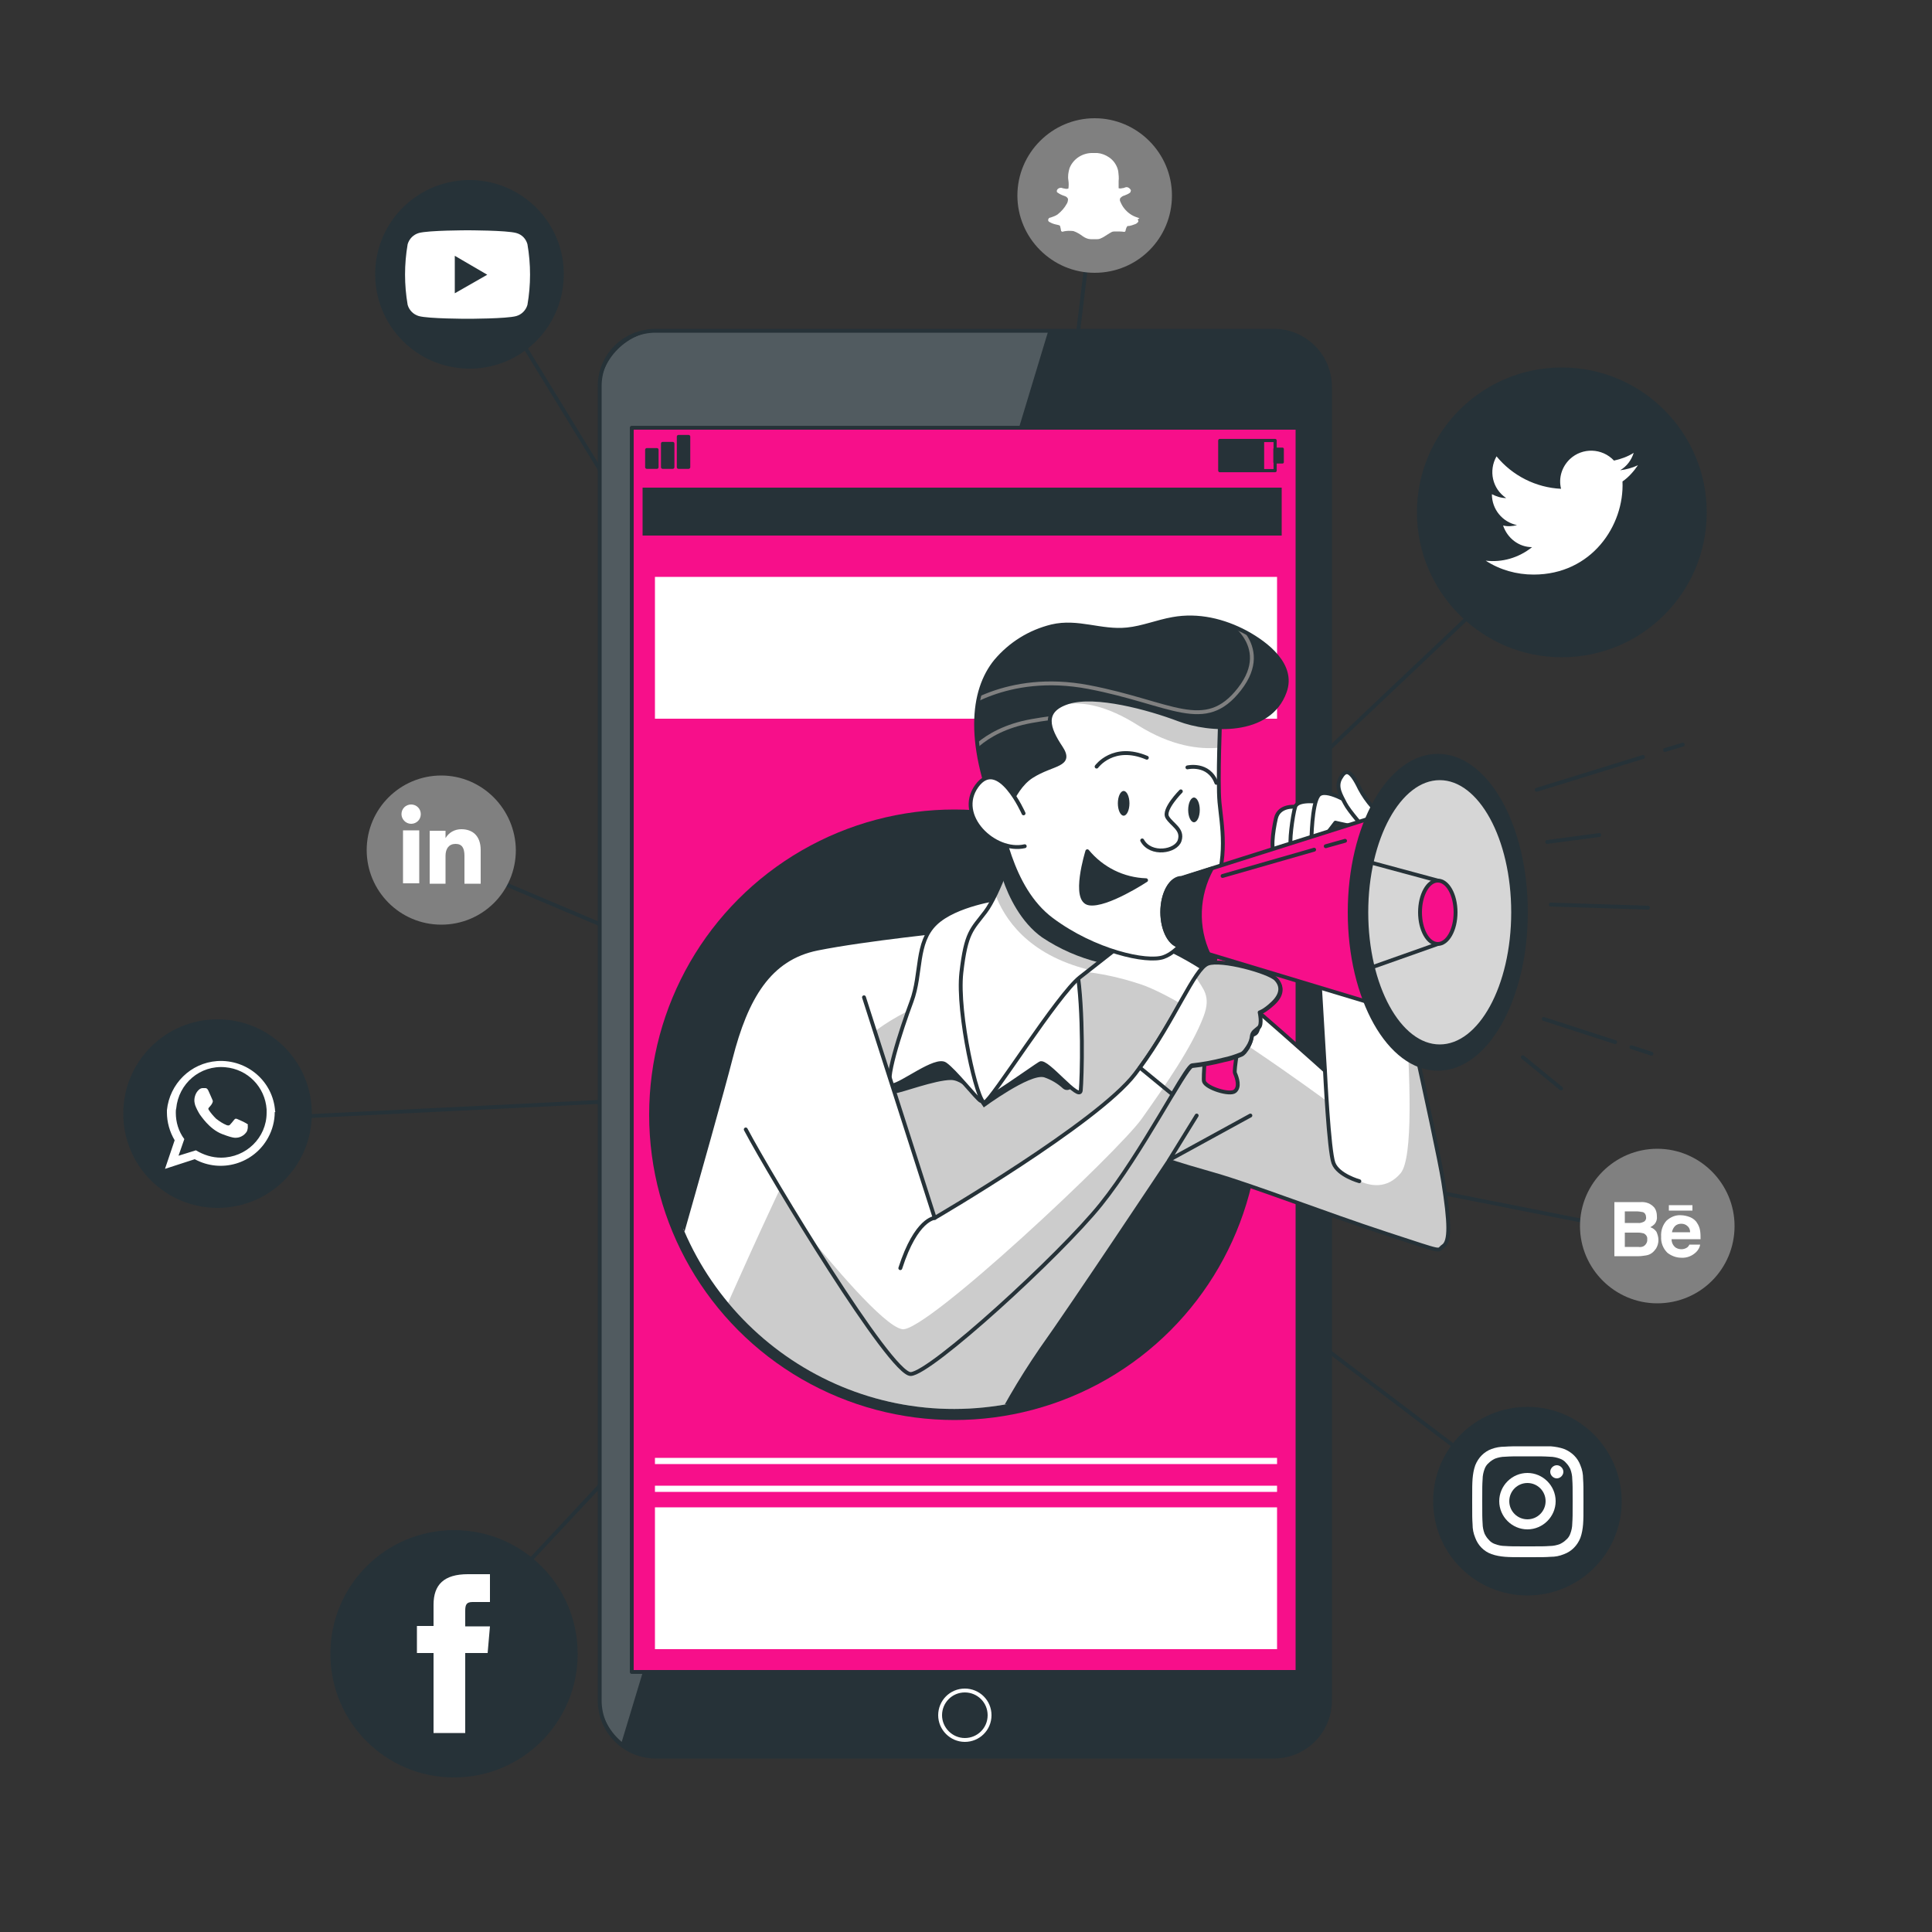 <?xml version="1.0" encoding="utf-8"?>
<!-- Generator: Adobe Illustrator 27.8.0, SVG Export Plug-In . SVG Version: 6.00 Build 0)  -->
<svg version="1.1" id="Calque_1" xmlns="http://www.w3.org/2000/svg" xmlns:xlink="http://www.w3.org/1999/xlink" x="0px" y="0px"
	 viewBox="0 0 500 500" style="enable-background:new 0 0 500 500;" xml:space="preserve">
<rect x="0" y="0" width="500" height="500" fill="#333333" stroke="none"/>
<style type="text/css">
	.st0{fill:none;stroke:#263238;stroke-linecap:round;stroke-linejoin:round;}
	.st1{fill:#263238;}
	.st2{fill-rule:evenodd;clip-rule:evenodd;fill:#FFFFFF;}
	.st3{fill:#FFFFFF;}
	.st4{fill:#263238;stroke:#263238;stroke-linecap:round;stroke-linejoin:round;}
	.st5{fill:#808080;}
	.st6{clip-path:url(#SVGID_00000083783512319421590840000018168062245874422417_);}
	.st7{opacity:0.2;fill:#FFFFFF;enable-background:new    ;}
	.st8{fill:none;stroke:#FFFFFF;stroke-linecap:round;stroke-linejoin:round;}
	.st9{fill:#F70F8A;stroke:#263238;stroke-linecap:round;stroke-linejoin:round;}
	.st10{fill:none;stroke:#263238;stroke-width:0.821;stroke-linecap:round;stroke-linejoin:round;}
	.st11{fill:#263238;stroke:#263238;stroke-width:0.725;stroke-linecap:round;stroke-linejoin:round;}
	.st12{fill:#263238;stroke:#263238;stroke-width:0.883;stroke-linecap:round;stroke-linejoin:round;}
	.st13{clip-path:url(#SVGID_00000168105292315768592620000005855509938718308539_);}
	.st14{clip-path:url(#SVGID_00000136381136522420376210000001240963527366192038_);}
	.st15{opacity:0.2;enable-background:new    ;}
	.st16{fill:#FFFFFF;stroke:#263238;stroke-linecap:round;stroke-linejoin:round;}
	.st17{clip-path:url(#SVGID_00000119109108762387690040000005870198820157948860_);}
	.st18{clip-path:url(#SVGID_00000106123319612199182620000010374566453074675096_);}
	.st19{clip-path:url(#SVGID_00000108288129982753108300000004101222798710833587_);}
	.st20{fill:none;stroke:#808080;stroke-linecap:round;stroke-linejoin:round;}
	.st21{clip-path:url(#SVGID_00000162317577409386784440000006207822452887750041_);}
	.st22{clip-path:url(#SVGID_00000071520153169167739190000012322605885208303748_);}
	.st23{fill:#D6D6D6;stroke:#263238;stroke-linecap:round;stroke-linejoin:round;}
</style>
<g id="freepik--Icons--inject-2">
	<polyline class="st0" points="126.7,74.9 252.5,280.4 405.4,135.6 	"/>
	<polyline class="st0" points="60.6,289.8 252.5,280.4 112.8,221.2 	"/>
	<polyline class="st0" points="283.3,50.6 254.8,285.3 430,320 	"/>
	<polyline class="st0" points="115.8,426.7 252.5,280.4 394.4,388 	"/>
	<path class="st1" d="M56.3,263.8c-13.5,0-24.4,10.9-24.4,24.4s10.9,24.4,24.4,24.4s24.4-10.9,24.4-24.4l0,0
		C80.7,274.7,69.8,263.8,56.3,263.8z"/>
	<path class="st2" d="M71.2,287.6c-0.5-7.7-7.2-13.5-15-13c-6.9,0.5-12.3,5.9-13,12.7c0,0.2,0,0.4,0,0.6c0,2.5,0.7,5,2,7.2l-2.5,7.4
		l7.7-2.5c6.8,3.7,15.3,1.2,19-5.6c1.1-2,1.7-4.3,1.7-6.6C71.3,287.8,71.3,287.7,71.2,287.6z M57.2,299.6c-2.3,0-4.5-0.7-6.5-1.9
		l-4.5,1.4l1.5-4.3c-1.5-2-2.2-4.4-2.2-6.8c0-0.4,0-0.8,0.1-1.1c0.6-6.5,6.2-11.3,12.7-10.7c5.8,0.5,10.3,5.1,10.7,10.9
		c0,0.3,0,0.6,0,0.9C69,294.4,63.7,299.6,57.2,299.6L57.2,299.6z"/>
	<path class="st2" d="M63.7,290.7c-0.3-0.2-2-1-2.3-1.1s-0.5-0.2-0.8,0.2s-0.9,1.1-1.1,1.3s-0.4,0.2-0.8,0.1c-1-0.4-1.9-1-2.8-1.7
		c-0.7-0.7-1.4-1.5-1.9-2.3c-0.2-0.3,0-0.5,0.2-0.7s0.3-0.4,0.5-0.6l0.1-0.2c0.1-0.1,0.2-0.3,0.2-0.4c0.1-0.2,0.1-0.4,0-0.6
		c-0.1-0.2-0.8-1.9-1.1-2.5s-0.6-0.6-0.8-0.6s-0.4,0-0.7,0c-0.3,0-0.7,0.2-0.9,0.4c-0.8,0.7-1.2,1.8-1.2,2.8c0,0.4,0.1,0.8,0.2,1.2
		c0.3,0.8,0.7,1.6,1.2,2.4c0.2,0.2,2.4,3.8,5.8,5.1s3.5,0.9,4.1,0.9c1-0.2,1.8-0.8,2.3-1.6c0.2-0.5,0.3-1.1,0.2-1.6
		C64.3,291,64,290.9,63.7,290.7z"/>
	<path class="st1" d="M121,46.6c-13.5,0.3-24.2,11.4-23.9,24.9c0.3,13.1,10.8,23.6,23.9,23.9l0,0c13.5,0.3,24.6-10.4,24.9-23.9
		S135.5,46.9,122,46.6C121.7,46.6,121.3,46.6,121,46.6z"/>
	<path class="st3" d="M136.5,63.2c-0.4-1.4-1.4-2.5-2.9-2.9c-2.5-0.7-12.6-0.7-12.6-0.7s-10.1,0-12.6,0.7c-1.4,0.4-2.5,1.5-2.9,2.9
		c-0.9,5.2-0.9,10.5,0,15.7c0.4,1.4,1.5,2.5,2.9,2.9c2.5,0.7,12.6,0.7,12.6,0.7s10.1,0,12.6-0.7c1.4-0.4,2.5-1.5,2.9-2.9
		C137.4,73.7,137.4,68.4,136.5,63.2z"/>
	<polygon class="st1" points="117.7,75.9 117.7,66.2 126.1,71.1 	"/>
	<path class="st1" d="M117.5,396c-17.7,0-32,14.3-32,32s14.3,32,32,32s32-14.3,32-32S135.2,396,117.5,396z"/>
	<path class="st3" d="M112.1,448.5h8.3v-20.7h5.8l0.6-6.9h-6.4v-4c0-1.6,0.3-2.3,1.9-2.3h4.5v-7.2h-5.7c-6.2,0-8.9,2.7-8.9,7.9v5.5
		h-4.3v7h4.3V448.5z"/>
	<path class="st1" d="M395.3,364.1c-13.5,0-24.4,10.9-24.4,24.4s10.9,24.4,24.4,24.4c13.5,0,24.4-10.9,24.4-24.4c0,0,0,0,0,0
		C419.6,375,408.7,364.1,395.3,364.1z"/>
	<path class="st3" d="M395.3,376.9c3.8,0,4.2,0,5.8,0.1c0.9,0,1.8,0.2,2.6,0.5c0.6,0.2,1.2,0.6,1.6,1.1c0.5,0.5,0.8,1,1.1,1.6
		c0.3,0.8,0.5,1.7,0.5,2.6c0.1,1.5,0.1,2,0.1,5.7s0,4.2-0.1,5.8c0,0.9-0.2,1.8-0.5,2.6c-0.2,0.6-0.6,1.2-1.1,1.6
		c-0.5,0.5-1,0.8-1.6,1.1c-0.8,0.3-1.7,0.5-2.6,0.5c-1.5,0.1-2,0.1-5.8,0.1s-4.2,0-5.8-0.1c-0.9,0-1.8-0.2-2.6-0.5
		c-0.6-0.2-1.2-0.6-1.6-1.1c-0.5-0.5-0.8-1-1.1-1.6c-0.3-0.8-0.5-1.7-0.5-2.6c-0.1-1.5-0.1-2-0.1-5.8s0-4.2,0.1-5.7
		c0-0.9,0.2-1.8,0.5-2.6c0.2-0.6,0.6-1.2,1.1-1.6c0.5-0.5,1-0.8,1.6-1.1c0.8-0.3,1.7-0.5,2.6-0.5C391,376.9,391.5,376.9,395.3,376.9
		 M395.3,374.3c-3.9,0-4.4,0-5.9,0.1c-1.2,0-2.3,0.2-3.4,0.6c-1.9,0.7-3.4,2.2-4.2,4.2c-0.4,1.1-0.6,2.3-0.7,3.5
		c-0.1,1.5-0.1,2-0.1,5.9s0,4.4,0.1,5.9c0,1.2,0.2,2.3,0.7,3.5c0.7,1.9,2.2,3.5,4.2,4.2c1.1,0.4,2.3,0.6,3.5,0.7
		c1.5,0.1,2,0.1,5.9,0.1s4.4,0,5.9-0.1c1.2,0,2.3-0.2,3.5-0.7c1.9-0.7,3.4-2.2,4.2-4.2c0.4-1.1,0.6-2.3,0.7-3.5
		c0.1-1.5,0.1-2,0.1-5.9s0-4.3-0.1-5.9c0-1.2-0.2-2.3-0.7-3.5c-0.7-1.9-2.2-3.4-4.2-4.2c-1.1-0.4-2.3-0.6-3.5-0.7
		C399.7,374.3,399.2,374.3,395.3,374.3"/>
	<path class="st3" d="M395.3,381.2c-4,0-7.3,3.3-7.3,7.3s3.3,7.3,7.3,7.3s7.3-3.3,7.3-7.3c0,0,0,0,0,0
		C402.6,384.5,399.3,381.2,395.3,381.2 M395.3,393.2c-2.6,0-4.7-2.1-4.7-4.7c0-2.6,2.1-4.7,4.7-4.7c2.6,0,4.7,2.1,4.7,4.7
		c0,0,0,0,0,0C400,391.1,397.9,393.2,395.3,393.2"/>
	<path class="st3" d="M404.6,380.9c0,0.9-0.8,1.7-1.7,1.7c-0.9,0-1.7-0.8-1.7-1.7c0-0.9,0.8-1.7,1.7-1.7c0,0,0,0,0,0
		C403.8,379.2,404.6,380,404.6,380.9"/>
	<path class="st4" d="M404.2,169.6L404.2,169.6c-20.4,0-37-16.6-37-37l0,0c0-20.4,16.6-37,37-37l0,0c20.4,0,37,16.6,37,37l0,0l0,0
		C441.2,153.1,424.6,169.6,404.2,169.6z"/>
	<path class="st3" d="M384.5,145.1c3.7,2.4,8,3.6,12.4,3.6c15,0,23.5-12.7,23-24.1c1.6-1.1,2.9-2.6,4-4.2c-1.5,0.7-3,1.1-4.6,1.3
		c1.7-1,2.9-2.6,3.5-4.5c-1.6,1-3.3,1.6-5.1,2c-3.1-3.3-8.2-3.4-11.4-0.4c-2.1,2-3,4.9-2.3,7.7c-6.5-0.3-12.6-3.4-16.7-8.4
		c-2.1,3.7-1.1,8.4,2.5,10.8c-1.3,0-2.5-0.4-3.7-1c0,3.9,2.7,7.2,6.5,8c-1.2,0.3-2.4,0.4-3.6,0.1c1.1,3.3,4.1,5.6,7.5,5.6
		C393,144.4,388.7,145.6,384.5,145.1z"/>
	<path class="st5" d="M114.2,200.7c-10.6,0-19.3,8.6-19.3,19.3c0,10.6,8.6,19.3,19.3,19.3s19.3-8.6,19.3-19.3
		C133.4,209.4,124.8,200.7,114.2,200.7z"/>
	<rect x="104.3" y="214.9" class="st3" width="4.2" height="13.7"/>
	<path class="st3" d="M106.4,213.2c1.4,0,2.5-1.1,2.5-2.5c0-1.4-1.1-2.5-2.5-2.5c-1.4,0-2.5,1.1-2.5,2.5c0,0,0,0,0,0
		C103.9,212,105,213.2,106.4,213.2C106.4,213.2,106.4,213.2,106.4,213.2z"/>
	<path class="st3" d="M115.3,221.5c0-1.9,0.9-3.1,2.6-3.1s2.3,1.1,2.3,3.1v7.2h4.2V220c0-3.7-2.1-5.4-5-5.4c-1.7,0-3.2,0.8-4.1,2.3
		V215h-4.1v13.7h4.1L115.3,221.5z"/>
	<path class="st5" d="M428.9,337.3L428.9,337.3c-11,0-20-9-20-20l0,0c0-11,9-20,20-20l0,0c11,0,20,9,20,20l0,0
		C448.9,328.4,440,337.3,428.9,337.3z"/>
	<path class="st3" d="M426,324.9c0.6-0.1,1.1-0.3,1.6-0.7c0.4-0.3,0.7-0.7,1-1.1c0.4-0.7,0.6-1.4,0.6-2.2c0-0.7-0.2-1.4-0.5-2.1
		c-0.4-0.6-1-1-1.6-1.2c0.4-0.2,0.8-0.5,1.1-0.8c0.5-0.6,0.7-1.3,0.6-2.1c0-0.8-0.2-1.5-0.6-2.1c-0.9-1.1-2.2-1.6-3.6-1.5h-6.8v14
		h6.3C424.7,325.1,425.3,325,426,324.9z M420.5,313.5h3c0.6,0,1.1,0.1,1.7,0.2c0.5,0.2,0.8,0.7,0.8,1.3c0.1,0.5-0.2,1-0.6,1.2
		c-0.5,0.2-1,0.4-1.5,0.3h-3.4L420.5,313.5z M420.5,322.7v-3.7h3.5c0.5,0,1,0.1,1.4,0.2c0.6,0.3,1,0.9,0.9,1.5
		c0.1,0.7-0.3,1.4-0.9,1.8c-0.4,0.2-0.9,0.3-1.4,0.2L420.5,322.7z"/>
	<path class="st3" d="M431.5,324.2c1,0.8,2.3,1.3,3.6,1.3c1.5,0.1,2.9-0.5,3.9-1.5c0.5-0.5,0.9-1.2,1-1.9h-2.8
		c-0.1,0.3-0.3,0.5-0.5,0.7c-0.4,0.3-1,0.5-1.5,0.5c-0.5,0-1-0.1-1.5-0.4c-0.7-0.5-1.1-1.3-1.1-2.2h7.5c0-0.7,0-1.4-0.1-2.1
		c-0.1-0.8-0.4-1.5-0.8-2.1c-0.4-0.7-1.1-1.2-1.8-1.5c-0.8-0.3-1.6-0.5-2.4-0.5c-1.4-0.1-2.7,0.5-3.7,1.4c-1,1.1-1.5,2.6-1.4,4.1
		C429.8,321.6,430.4,323.1,431.5,324.2z M433.5,317.3c0.4-0.4,1-0.6,1.6-0.6c0.6,0,1.2,0.2,1.6,0.6c0.5,0.4,0.7,1,0.7,1.6h-4.7
		C432.8,318.3,433.1,317.7,433.5,317.3z"/>
	<rect x="431.9" y="311.9" class="st3" width="6.1" height="1.4"/>
	<path class="st5" d="M283.3,70.6L283.3,70.6c-11,0-20-9-20-20l0,0c0-11,9-20,20-20l0,0c11,0,20,9,20,20l0,0
		C303.3,61.7,294.4,70.6,283.3,70.6z"/>
	<path class="st2" d="M294.9,56.5L294.9,56.5L294.9,56.5L294.9,56.5c-0.2-0.1-0.5-0.2-0.8-0.3l0,0c-1.2-0.4-2.3-1.2-3.1-2.2
		c-0.5-0.6-0.8-1.2-1.1-1.9l0,0c-0.1-0.2-0.1-0.5,0-0.8l0,0c0.3-0.3,0.6-0.6,1.1-0.7l0,0c0.5-0.2,1-0.4,1.4-0.7l0,0
		c0.1-0.1,0.2-0.2,0.2-0.3c0,0,0-0.1,0-0.1c0.1-0.1,0.1-0.3,0-0.4l0,0c-0.1-0.2-0.3-0.4-0.5-0.5l0,0c-0.3-0.2-0.6-0.2-0.9-0.1l0,0
		c-0.2,0.1-0.5,0.2-0.8,0.2l0,0c-0.3,0.1-0.6,0.1-0.9,0c0,0,0-0.1,0-0.2l0,0c0-0.5,0-1.1,0-1.6l0,0c0.1-0.9,0-1.7-0.1-2.6l0,0
		c-0.3-1.5-1.2-2.8-2.4-3.6c-0.9-0.6-1.9-1-3-1.1l0,0c-0.4,0-0.7,0-1.1,0c-2.6-0.1-5.1,1.4-6.1,3.9l0,0c-0.3,1-0.5,2.1-0.3,3.2l0,0
		c0.1,0.7,0.1,1.4,0,2.1l0,0c-0.3,0.1-0.7,0.1-1,0l0,0c-0.2,0-0.5-0.1-0.8-0.2l0,0c-0.3,0-0.5,0-0.8,0.2l0,0
		c-0.2,0.1-0.4,0.4-0.4,0.6v0.1l0,0c0,0.2,0.1,0.3,0.3,0.4l0.3,0.2l0,0c0.5,0.3,1,0.5,1.6,0.7l0,0c0.3,0.1,0.6,0.4,0.7,0.7
		c0,0.4-0.1,0.9-0.3,1.2l0,0c-0.6,1.1-1.4,2-2.4,2.8c-0.6,0.4-1.2,0.6-1.8,0.8l0,0c-0.3,0-0.5,0.2-0.6,0.4v0.1
		c-0.1,0.2,0,0.4,0.1,0.5c0.1,0.1,0.2,0.2,0.3,0.2l0,0c0.5,0.3,1.1,0.5,1.6,0.6l0,0c0.3,0.1,0.7,0.1,1,0.3l0.1,0.3
		c0.1,0.3,0.1,0.6,0.2,1c0,0.1,0.1,0.2,0.2,0.2c0.1,0.1,0.3,0.1,0.4,0l0,0c0.9-0.2,1.7-0.2,2.6-0.1l0,0c0.9,0.3,1.7,0.8,2.5,1.4l0,0
		c0.6,0.4,1.3,0.7,2,0.7l0,0c0.6,0,1.1,0,1.7,0l0,0c0.5,0,0.9-0.2,1.3-0.4l0,0c0.9-0.5,1.7-1.1,2.5-1.5l0,0c0.3-0.1,0.7-0.1,1-0.1
		l0,0c0.7,0,1.4,0,2.1,0.1c0,0,0,0,0.1,0c0.1,0,0.2-0.1,0.2-0.1c0,0,0.1-0.1,0.1-0.2c0-0.1,0-0.1,0,0c0,0,0,0,0-0.1
		c0.1-0.4,0.2-0.7,0.4-1c0.1-0.1,0.3-0.2,0.4-0.1l0,0c0.6-0.1,1.2-0.3,1.7-0.5l0,0c0.3-0.1,0.5-0.3,0.7-0.5l0,0
		c0.2-0.2,0.1-0.5-0.1-0.7c0,0,0,0,0,0L294.9,56.5z"/>
</g>
<g id="freepik--Device--inject-2">
	<path class="st1" d="M169.7,85.6h160c8,0,14.5,6.5,14.5,14.5v340c0,8-6.5,14.5-14.5,14.5h-160c-8,0-14.5-6.5-14.5-14.5v-340
		C155.1,92.1,161.6,85.6,169.7,85.6z"/>
	<g>
		<defs>
			<path id="SVGID_1_" d="M169.7,85.6h160c8,0,14.5,6.5,14.5,14.5v340c0,8-6.5,14.5-14.5,14.5h-160c-8,0-14.5-6.5-14.5-14.5v-340
				C155.1,92.1,161.6,85.6,169.7,85.6z"/>
		</defs>
		<clipPath id="SVGID_00000154427669485861241360000003679912939516440253_">
			<use xlink:href="#SVGID_1_"  style="overflow:visible;"/>
		</clipPath>
		<g style="clip-path:url(#SVGID_00000154427669485861241360000003679912939516440253_);">
			<path class="st7" d="M171.4,85.6c-9,0-16.3,7.3-16.3,16.3v0v336.4c0,4.8,2.1,9.4,5.8,12.5L271.3,85.6H171.4z"/>
			<path class="st8" d="M256.1,443.9c0-3.6-2.9-6.4-6.4-6.4c-3.6,0-6.4,2.9-6.4,6.4s2.9,6.4,6.4,6.4c0,0,0,0,0,0
				C253.2,450.3,256.1,447.5,256.1,443.9C256.1,443.9,256.1,443.9,256.1,443.9z"/>
		</g>
	</g>
	<path class="st0" d="M169.7,85.6h160c8,0,14.5,6.5,14.5,14.5v340c0,8-6.5,14.5-14.5,14.5h-160c-8,0-14.5-6.5-14.5-14.5v-340
		C155.1,92.1,161.6,85.6,169.7,85.6z"/>
	<rect x="163.5" y="110.7" class="st9" width="172.3" height="322"/>
	<circle class="st1" cx="247" cy="288.5" r="79"/>
	<rect x="169.5" y="149.3" class="st3" width="161" height="36.7"/>
	<rect x="169.5" y="390.1" class="st3" width="161" height="36.7"/>
	<rect x="169.5" y="377.3" class="st3" width="161" height="1.6"/>
	<rect x="169.5" y="384.5" class="st3" width="161" height="1.6"/>
	<rect x="315.7" y="114" class="st10" width="14.3" height="7.8"/>
	<rect x="315.7" y="114" class="st11" width="11.1" height="7.8"/>
	<rect x="329.9" y="116.2" class="st11" width="2" height="3.4"/>
	<rect x="167.4" y="116.4" class="st12" width="2.6" height="4.5"/>
	<rect x="171.5" y="114.8" class="st12" width="2.6" height="6.1"/>
	<rect x="175.6" y="113" class="st12" width="2.6" height="7.9"/>
	<rect x="166.3" y="126.2" class="st1" width="165.4" height="12.4"/>
</g>
<g id="freepik--Character--inject-2">
	<g>
		<defs>
			<path id="SVGID_00000070084690122971766440000010940196739666850954_" d="M438.7,153.3H237.3V213c-41.7,5.3-71.2,43.5-65.8,85.2
				s43.5,71.2,85.2,65.8c20.5-2.6,39-13.5,51.4-30h130.6V153.3z"/>
		</defs>
		<clipPath id="SVGID_00000086650933424944101120000011911815122603940792_">
			<use xlink:href="#SVGID_00000070084690122971766440000010940196739666850954_"  style="overflow:visible;"/>
		</clipPath>
		<g style="clip-path:url(#SVGID_00000086650933424944101120000011911815122603940792_);">
			<path class="st3" d="M164,363c0,0,21.1-73.4,25.1-89.1s10-25.9,22.4-28.4s35.3-4.8,35.3-4.8s19.9-2,34.4-1s27.6,8.7,34.6,14
				s27.1,23.4,27.1,23.4l-2.5-41.8l18.2,1.5c0,0,13.2,58.3,14.9,69s1.8,15.5,0,16.7s1.2,2-14.7-3.2s-34.6-12.5-44.8-15.4
				s-11.5-3.5-11.5-3.5s-25,37.6-33,48.8c-5.5,8-10.3,16.3-14.5,25"/>
			<g>
				<defs>
					<path id="SVGID_00000150095204619664414140000007032394855953386159_" d="M164,363c0,0,21.1-73.4,25.1-89.1s10-25.9,22.4-28.4
						s35.3-4.8,35.3-4.8s19.9-2,34.4-1s27.6,8.7,34.6,14s27.1,23.4,27.1,23.4l-2.5-41.8l18.2,1.5c0,0,13.2,58.3,14.9,69
						s1.8,15.5,0,16.7s1.2,2-14.7-3.2s-34.6-12.5-44.8-15.4s-11.5-3.5-11.5-3.5s-25,37.6-33,48.8c-5.5,8-10.3,16.3-14.5,25"/>
				</defs>
				<clipPath id="SVGID_00000085208953785214074230000018097872484627561877_">
					<use xlink:href="#SVGID_00000150095204619664414140000007032394855953386159_"  style="overflow:visible;"/>
				</clipPath>
				<g style="clip-path:url(#SVGID_00000085208953785214074230000018097872484627561877_);">
					<path class="st15" d="M373.6,322.4c1.8-1.2,1.8-6,0-16.7c-1-6.4-6.1-29.7-10.1-47.5c1.6,21,2.2,41.5-1,45.4
						c-7,8.3-17.2-2.6-17.2-2.6l-2-16.1c0,0-34.9-25.7-47.9-30.1s-27-5.2-40.5-0.9c-13.5,4.4-24.8,8.7-33.1,17s-37,74.5-37,74.5
						l-3.2,19.7l73.7,8.9c4.2-8.7,9.1-17,14.5-25c8-11.2,33-48.8,33-48.8s1.2,0.5,11.5,3.5s28.9,10.2,44.8,15.4
						S371.8,323.6,373.6,322.4z"/>
				</g>
			</g>
			<path class="st0" d="M164,363c0,0,21.1-73.4,25.1-89.1s10-25.9,22.4-28.4s35.3-4.8,35.3-4.8s19.9-2,34.4-1s27.6,8.7,34.6,14
				s27.1,23.4,27.1,23.4l-2.5-41.8l18.2,1.5c0,0,13.2,58.3,14.9,69s1.8,15.5,0,16.7s1.2,2-14.7-3.2s-34.6-12.5-44.8-15.4
				s-11.5-3.5-11.5-3.5s-25,37.6-33,48.8c-5.5,8-10.3,16.3-14.5,25"/>
			<polyline class="st0" points="309.7,288.7 302.6,300.2 323.6,288.7 			"/>
			<path class="st16" d="M342.9,277.1c0,0,1,20.7,2.2,23.9s6.7,4.7,6.7,4.7"/>
			<path class="st1" d="M233.2,276.4c0,0-2.7,6.5-1.4,6.5s10.2-3.4,14.3-3.4s8.5,7.1,8.5,7.1s11.9-8.8,15.6-7.8
				c1.8,0.6,3.5,1.6,4.9,2.9c0.7,0.6,1.7,0.5,2.3-0.2c0.2-0.3,0.4-0.7,0.4-1c0.1-1.8,0.1-4.3,0.1-7.5c0-7.5-6.5-27.9-18.3-28.9
				s-13.9,7.5-19,17.7S233.2,276.4,233.2,276.4z"/>
			<path class="st16" d="M258.8,232.5c0,0-11.5,1.5-16.7,6.5s-3.5,12.9-6.2,20.2c-2.7,7.2-7.5,21.9-5,21.7s11.2-7.2,13.7-5.5
				s8.2,9,9.2,9.5s13.7-8.7,15.4-9.7s10.2,10,10.5,7s0.8-20.7-1-31.4S264.5,232.7,258.8,232.5z"/>
			<path class="st3" d="M262.7,218.5c0,0-4.2,12.9-7.7,17.5s-5,5.2-6.2,15.7c-1.2,10.5,4.2,34.1,6,33.6c1.8-0.5,18.9-27.9,24.7-32.4
				s11.7-9.2,11.7-9.2s-14-4.2-18.7-10.2C268.9,228.7,265.6,223.7,262.7,218.5z"/>
			<g>
				<defs>
					<path id="SVGID_00000157992124604972944570000005043771375337616283_" d="M262.7,218.5c0,0-4.2,12.9-7.7,17.5s-5,5.2-6.2,15.7
						c-1.2,10.5,4.2,34.1,6,33.6c1.8-0.5,18.9-27.9,24.7-32.4s11.7-9.2,11.7-9.2s-14-4.2-18.7-10.2
						C268.9,228.7,265.6,223.7,262.7,218.5z"/>
				</defs>
				<clipPath id="SVGID_00000036931344976807090400000009786250572958070146_">
					<use xlink:href="#SVGID_00000157992124604972944570000005043771375337616283_"  style="overflow:visible;"/>
				</clipPath>
				<g style="clip-path:url(#SVGID_00000036931344976807090400000009786250572958070146_);">
					<path class="st15" d="M281.9,251c4.9-3.8,9.2-7.3,9.2-7.3s-14-4.2-18.7-10.2c-3.6-4.8-6.8-9.8-9.7-14.9
						c-1.5,4.4-3.1,8.7-5.1,12.9C259.8,237.4,265.7,247,281.9,251z"/>
					<path class="st1" d="M272.5,233.5c-3.6-4.8-6.8-9.8-9.7-14.9c0,0-1.4,4.4-3.3,8.9c1.5,4.5,4.7,11.2,10.2,15.1
						c4.5,3,9.5,5.2,14.8,6.5l6.7-5.3C291.1,243.7,277.2,239.4,272.5,233.5z"/>
				</g>
			</g>
			<path class="st0" d="M262.7,218.5c0,0-4.2,12.9-7.7,17.5s-5,5.2-6.2,15.7c-1.2,10.5,4.2,34.1,6,33.6c1.8-0.5,18.9-27.9,24.7-32.4
				s11.7-9.2,11.7-9.2s-14-4.2-18.7-10.2C268.9,228.7,265.6,223.7,262.7,218.5z"/>
			<path class="st3" d="M315.8,185.4c0,0-0.7,16.7-0.2,22.2s2.5,15-2,23.9s-8.2,14.7-12.5,16.2s-17.9-1.5-28.9-9.7
				s-13-25.1-14.7-30.6s0.2-24.2,11.5-30.1c9.1-4.7,19.6-5.7,29.4-2.7C304.3,176.4,315.8,185.4,315.8,185.4z"/>
			<g>
				<defs>
					<path id="SVGID_00000059308684775632849690000000877363805071528591_" d="M315.8,185.4c0,0-0.7,16.7-0.2,22.2s2.5,15-2,23.9
						s-8.2,14.7-12.5,16.2s-17.9-1.5-28.9-9.7s-13-25.1-14.7-30.6s0.2-24.2,11.5-30.1c9.1-4.7,19.6-5.7,29.4-2.7
						C304.3,176.4,315.8,185.4,315.8,185.4z"/>
				</defs>
				<clipPath id="SVGID_00000145740511781624880730000008367898725925077907_">
					<use xlink:href="#SVGID_00000059308684775632849690000000877363805071528591_"  style="overflow:visible;"/>
				</clipPath>
				<g style="clip-path:url(#SVGID_00000145740511781624880730000008367898725925077907_);">
					<path class="st15" d="M269,177.2c-1.6,0.9-3,2-4.3,3.3l5.8,4.1c0,0,7.4-7.4,24,3.1c8.6,5.4,15.9,6.3,21.1,5.8
						c0.1-4.4,0.3-8.1,0.3-8.1s-11.5-9-17.4-11C288.6,171.5,278.1,172.5,269,177.2z"/>
				</g>
			</g>
			<path class="st0" d="M315.8,185.4c0,0-0.7,16.7-0.2,22.2s2.5,15-2,23.9s-8.2,14.7-12.5,16.2s-17.9-1.5-28.9-9.7
				s-13-25.1-14.7-30.6s0.2-24.2,11.5-30.1c9.1-4.7,19.6-5.7,29.4-2.7C304.3,176.4,315.8,185.4,315.8,185.4z"/>
			<path class="st1" d="M292.3,207.9c0,1.8-0.7,3.2-1.5,3.2s-1.5-1.4-1.5-3.2s0.7-3.2,1.5-3.2S292.3,206.1,292.3,207.9z"/>
			<path class="st1" d="M310.5,209.6c0,1.8-0.7,3.2-1.5,3.2s-1.5-1.4-1.5-3.2s0.7-3.2,1.5-3.2S310.5,207.8,310.5,209.6z"/>
			<path class="st0" d="M305.6,204.8c0,0-4.7,4.7-3.5,6.7s4.1,3.1,3.2,6s-7.5,4-9.7,0"/>
			<path class="st4" d="M281.4,220.3c3.8,4.6,9.3,7.3,15.2,7.5c0,0-10.2,6.7-14.7,6S281.4,220.3,281.4,220.3z"/>
			<path class="st0" d="M283.8,198.4c0,0,4.3-6,13-2.3"/>
			<path class="st0" d="M307.3,198.6c0,0,5.5-1.3,7.5,4"/>
			<path class="st1" d="M259.3,214.1c0,0,2.2-9.7,7.7-13.2s10.7-2.7,7.5-7.5s-5-9.5,2-11.7s20.7,1.5,28.6,4.5s23.4,4,27.4-7.2
				c2.5-6.9-4.7-12.4-10-15.3c-5.8-3.1-12.4-4.7-19-3.5c-4,0.7-7.8,2.3-11.8,2.7c-6.8,0.7-12.7-2.4-19.5-0.8
				c-5.7,1.4-10.7,4.5-14.5,9C251.5,178.7,249.8,192.6,259.3,214.1z"/>
			<g>
				<defs>
					<path id="SVGID_00000013162659725302401290000011508314198767995781_" d="M259.3,214.1c0,0,2.2-9.7,7.7-13.2s10.7-2.7,7.5-7.5
						s-5-9.5,2-11.7s20.7,1.5,28.6,4.5s23.4,4,27.4-7.2c2.5-6.9-4.7-12.4-10-15.3c-5.8-3.1-12.4-4.7-19-3.5c-4,0.7-7.8,2.3-11.8,2.7
						c-6.8,0.7-12.7-2.4-19.5-0.8c-5.7,1.4-10.7,4.5-14.5,9C251.5,178.7,249.8,192.6,259.3,214.1z"/>
				</defs>
				<clipPath id="SVGID_00000051354569869618013140000013146971911146110399_">
					<use xlink:href="#SVGID_00000013162659725302401290000011508314198767995781_"  style="overflow:visible;"/>
				</clipPath>
				<g style="clip-path:url(#SVGID_00000051354569869618013140000013146971911146110399_);">
					<path class="st20" d="M316.9,159.7c0,0,12.9,7,3.9,18.6s-17.6,3.6-39.1-0.5s-34.2,6.5-34.2,6.5"/>
					<path class="st20" d="M249.4,197c0,0,4.1-8,17.6-10.4c13.5-2.4,14.2-0.3,14.2-0.3"/>
				</g>
			</g>
			<path class="st0" d="M259.3,214.1c0,0,2.2-9.7,7.7-13.2s10.7-2.7,7.5-7.5s-5-9.5,2-11.7s20.7,1.5,28.6,4.5s23.4,4,27.4-7.2
				c2.5-6.9-4.7-12.4-10-15.3c-5.8-3.1-12.4-4.7-19-3.5c-4,0.7-7.8,2.3-11.8,2.7c-6.8,0.7-12.7-2.4-19.5-0.8
				c-5.7,1.4-10.7,4.5-14.5,9C251.5,178.7,249.8,192.6,259.3,214.1z"/>
			<path class="st16" d="M264.9,210.5c0,0-6.5-14.8-12.1-7.1s4.6,17.4,12.4,15.6"/>
			<path class="st16" d="M335.2,208.8c0,0-4.2-0.5-5,3s-1.5,9,0,9s4.2-0.7,5.2-3s2-9.2,2-9.2L335.2,208.8z"/>
			<path class="st16" d="M341.9,207.6c0,0-6-1-6.7,1.2s-1.7,10-1,10.2s5.2-1.7,5.2-1.7L341.9,207.6z"/>
			<path class="st16" d="M349.9,208.1c0,0-7-4.5-8.7-2.2s-1.8,11.5-1.8,11.5c1.3,0.3,2.6-0.1,3.5-1c1.2-1.5,2.7-3.5,2.7-3.5
				s5,1.2,5.7,1s2.5,0,2-2.5S349.9,208.1,349.9,208.1z"/>
			<path class="st16" d="M359.4,212.6c-3.1-2.2-5.7-5.1-7.5-8.5c-2.5-5.2-3.7-5-5-2.7s0.2,4.5,1.2,6.5s5.2,6.7,5.2,6.7L359.4,212.6z
				"/>
			<path class="st9" d="M314.6,247.4c0,0-3.6,30.8-3,32.5s6.7,3.6,8,2.5s0.6-3.3,0-4.7s4.7-27.2,4.7-27.2L314.6,247.4z"/>
			<path class="st3" d="M223.6,258.1l18.3,57.1c0,0,42-24.5,51.8-37.2s15.5-27.1,19-28.5s15.8,2,17.6,4s1.4,4.2-0.8,6.2
				s-3.4,2.4-3.4,2.4s-0.1,4.5-1.1,5.3s-0.8-0.2-1,0.8c-0.2,1.1-0.6,2.1-1.1,3c-0.7,1-1,1.5-1.7,1.8c-1.4,0.6-2.9,1.1-4.5,1.4
				c-2.7,0.7-5.4,1.2-8.2,1.5c-1.7,0.3-13,22.6-23.6,35.8s-44,43.7-49.2,43.9s-36.1-50.8-42.7-63.3"/>
			<g>
				<defs>
					<path id="SVGID_00000049900871874554688780000009947176648809814443_" d="M223.6,258.1l18.3,57.1c0,0,42-24.5,51.8-37.2
						s15.5-27.1,19-28.5s15.8,2,17.6,4s1.4,4.2-0.8,6.2s-3.4,2.4-3.4,2.4s-0.1,4.5-1.1,5.3s-0.8-0.2-1,0.8c-0.2,1.1-0.6,2.1-1.1,3
						c-0.7,1-1,1.5-1.7,1.8c-1.4,0.6-2.9,1.1-4.5,1.4c-2.7,0.7-5.4,1.2-8.2,1.5c-1.7,0.3-13,22.6-23.6,35.8s-44,43.7-49.2,43.9
						s-36.1-50.8-42.7-63.3"/>
				</defs>
				<clipPath id="SVGID_00000037686054894099205640000005353367691996078256_">
					<use xlink:href="#SVGID_00000049900871874554688780000009947176648809814443_"  style="overflow:visible;"/>
				</clipPath>
				<g style="clip-path:url(#SVGID_00000037686054894099205640000005353367691996078256_);">
					<path class="st15" d="M322.9,271.1c0.6-0.9,1-1.9,1.1-3c0.2-1,0,0,1-0.8s1.1-5.3,1.1-5.3s1.2-0.3,3.4-2.4s2.6-4.3,0.8-6.2
						s-14.1-5.3-17.6-4c-0.9,0.4-2,1.6-3.2,3.5c1.8,3,4,4.8,2,10.1c-3,8-10,18-16,26.5s-56,55.5-62,54.5c-4.9-0.8-19.1-18-24.2-24.2
						c10.8,17.4,23.2,35.8,26.4,35.7c5.2-0.2,38.7-30.6,49.3-43.9s21.8-35.6,23.5-35.8c2.8-0.3,5.5-0.8,8.2-1.5
						c1.5-0.3,3-0.8,4.5-1.4C321.9,272.6,322.1,272.1,322.9,271.1z"/>
				</g>
			</g>
			<path class="st0" d="M223.6,258.1l18.3,57.1c0,0,42-24.5,51.8-37.2s15.5-27.1,19-28.5s15.8,2,17.6,4s1.4,4.2-0.8,6.2
				s-3.4,2.4-3.4,2.4s-0.1,4.5-1.1,5.3s-0.8-0.2-1,0.8c-0.2,1.1-0.6,2.1-1.1,3c-0.7,1-1,1.5-1.7,1.8c-1.4,0.6-2.9,1.1-4.5,1.4
				c-2.7,0.7-5.4,1.2-8.2,1.5c-1.7,0.3-13,22.6-23.6,35.8s-44,43.7-49.2,43.9s-36.1-50.8-42.7-63.3"/>
			<path class="st0" d="M241.9,315.2c0,0-4.8,0.2-8.9,13"/>
			<path class="st3" d="M316.7,274.2c1.5-0.3,3-0.8,4.5-1.4c0.7-0.3,1-0.8,1.7-1.8c0.6-0.9,1-1.9,1.1-3c0.2-1,0.9-1.3,1.8-2.1
				s0.2-3.9,0.2-3.9s1.2-0.3,3.4-2.4s2.6-4.3,0.8-6.2s-14.1-5.3-17.6-4S304,264,295,276.3l8.4,6.9c2.6-4.4,4.5-7.4,5.1-7.5
				C311.3,275.4,314,274.9,316.7,274.2z"/>
			<g>
				<defs>
					<path id="SVGID_00000000932236965569659650000010060326744282075819_" d="M316.7,274.2c1.5-0.3,3-0.8,4.5-1.4
						c0.7-0.3,1-0.8,1.7-1.8c0.6-0.9,1-1.9,1.1-3c0.2-1,0.9-1.3,1.8-2.1s0.2-3.9,0.2-3.9s1.2-0.3,3.4-2.4s2.6-4.3,0.8-6.2
						s-14.1-5.3-17.6-4S304,264,295,276.3l8.4,6.9c2.6-4.4,4.5-7.4,5.1-7.5C311.3,275.4,314,274.9,316.7,274.2z"/>
				</defs>
				<clipPath id="SVGID_00000031207117697938208400000016681567736588261304_">
					<use xlink:href="#SVGID_00000000932236965569659650000010060326744282075819_"  style="overflow:visible;"/>
				</clipPath>
				<g style="clip-path:url(#SVGID_00000031207117697938208400000016681567736588261304_);">
					<path class="st15" d="M322.9,271.1c0.6-0.9,1-1.9,1.1-3c0.2-1,0,0,1-0.8s1.1-5.3,1.1-5.3s1.2-0.3,3.4-2.4s2.6-4.3,0.8-6.2
						s-14.1-5.3-17.6-4c-0.9,0.4-2,1.6-3.2,3.5c1.8,3,4,4.8,2,10.1c-3,8-10,18-16,26.5s-56,55.5-62,54.5c-4.9-0.8-19.1-18-24.2-24.2
						c10.8,17.4,23.2,35.8,26.4,35.7c5.2-0.2,38.7-30.6,49.3-43.9s21.8-35.6,23.5-35.8c2.8-0.3,5.5-0.8,8.2-1.5
						c1.5-0.3,3-0.8,4.5-1.4C321.9,272.6,322.1,272.1,322.9,271.1z"/>
				</g>
			</g>
			<path class="st0" d="M316.7,274.2c1.5-0.3,3-0.8,4.5-1.4c0.7-0.3,1-0.8,1.7-1.8c0.6-0.9,1-1.9,1.1-3c0.2-1,0.9-1.3,1.8-2.1
				s0.2-3.9,0.2-3.9s1.2-0.3,3.4-2.4s2.6-4.3,0.8-6.2s-14.1-5.3-17.6-4S304,264,295,276.3l8.4,6.9c2.6-4.4,4.5-7.4,5.1-7.5
				C311.3,275.4,314,274.9,316.7,274.2z"/>
			<path class="st9" d="M305.8,227.2c-2.8,0-5,4-5,8.8s2.2,8.8,5,8.8l61,18.4v-55.3L305.8,227.2z"/>
			<line class="st0" x1="340.1" y1="219.9" x2="316.4" y2="226.7"/>
			<line class="st0" x1="348.1" y1="217.6" x2="343.1" y2="219"/>
			<path class="st4" d="M313.6,224.8l-7.8,2.5c-2.8,0-5,4-5,8.8s2.2,8.8,5,8.8l7,2.1C309.5,240,309.8,231.7,313.6,224.8z"/>
			<ellipse class="st23" cx="372.1" cy="236.1" rx="20.9" ry="37.1"/>
			<polyline class="st23" points="372.1,227.9 352.1,222.5 350.4,236.7 352.6,251.2 372.1,244.3 372.8,228.2 			"/>
			<path class="st4" d="M372.1,195.6c-12.6,0-22.8,18.1-22.8,40.5s10.2,40.5,22.8,40.5s22.8-18.1,22.8-40.5S384.7,195.6,372.1,195.6
				z M372.6,270.8c-10.5,0-19-15.6-19-34.7s8.5-34.7,19-34.7s19,15.5,19,34.7S383.1,270.8,372.6,270.8L372.6,270.8z"/>
			<ellipse class="st9" cx="372.1" cy="236.1" rx="4.6" ry="8.2"/>
			<line class="st0" x1="430.9" y1="194.1" x2="435.5" y2="192.7"/>
			<line class="st0" x1="397.7" y1="204.4" x2="425.2" y2="195.9"/>
			<line class="st0" x1="401.3" y1="234.1" x2="426.5" y2="234.9"/>
			<line class="st0" x1="422.2" y1="271" x2="427.4" y2="272.7"/>
			<line class="st0" x1="399.5" y1="263.7" x2="418" y2="269.7"/>
			<line class="st0" x1="400.4" y1="217.9" x2="413.9" y2="216.1"/>
			<line class="st0" x1="394.1" y1="273.6" x2="404" y2="281.7"/>
		</g>
	</g>
</g>
</svg>
